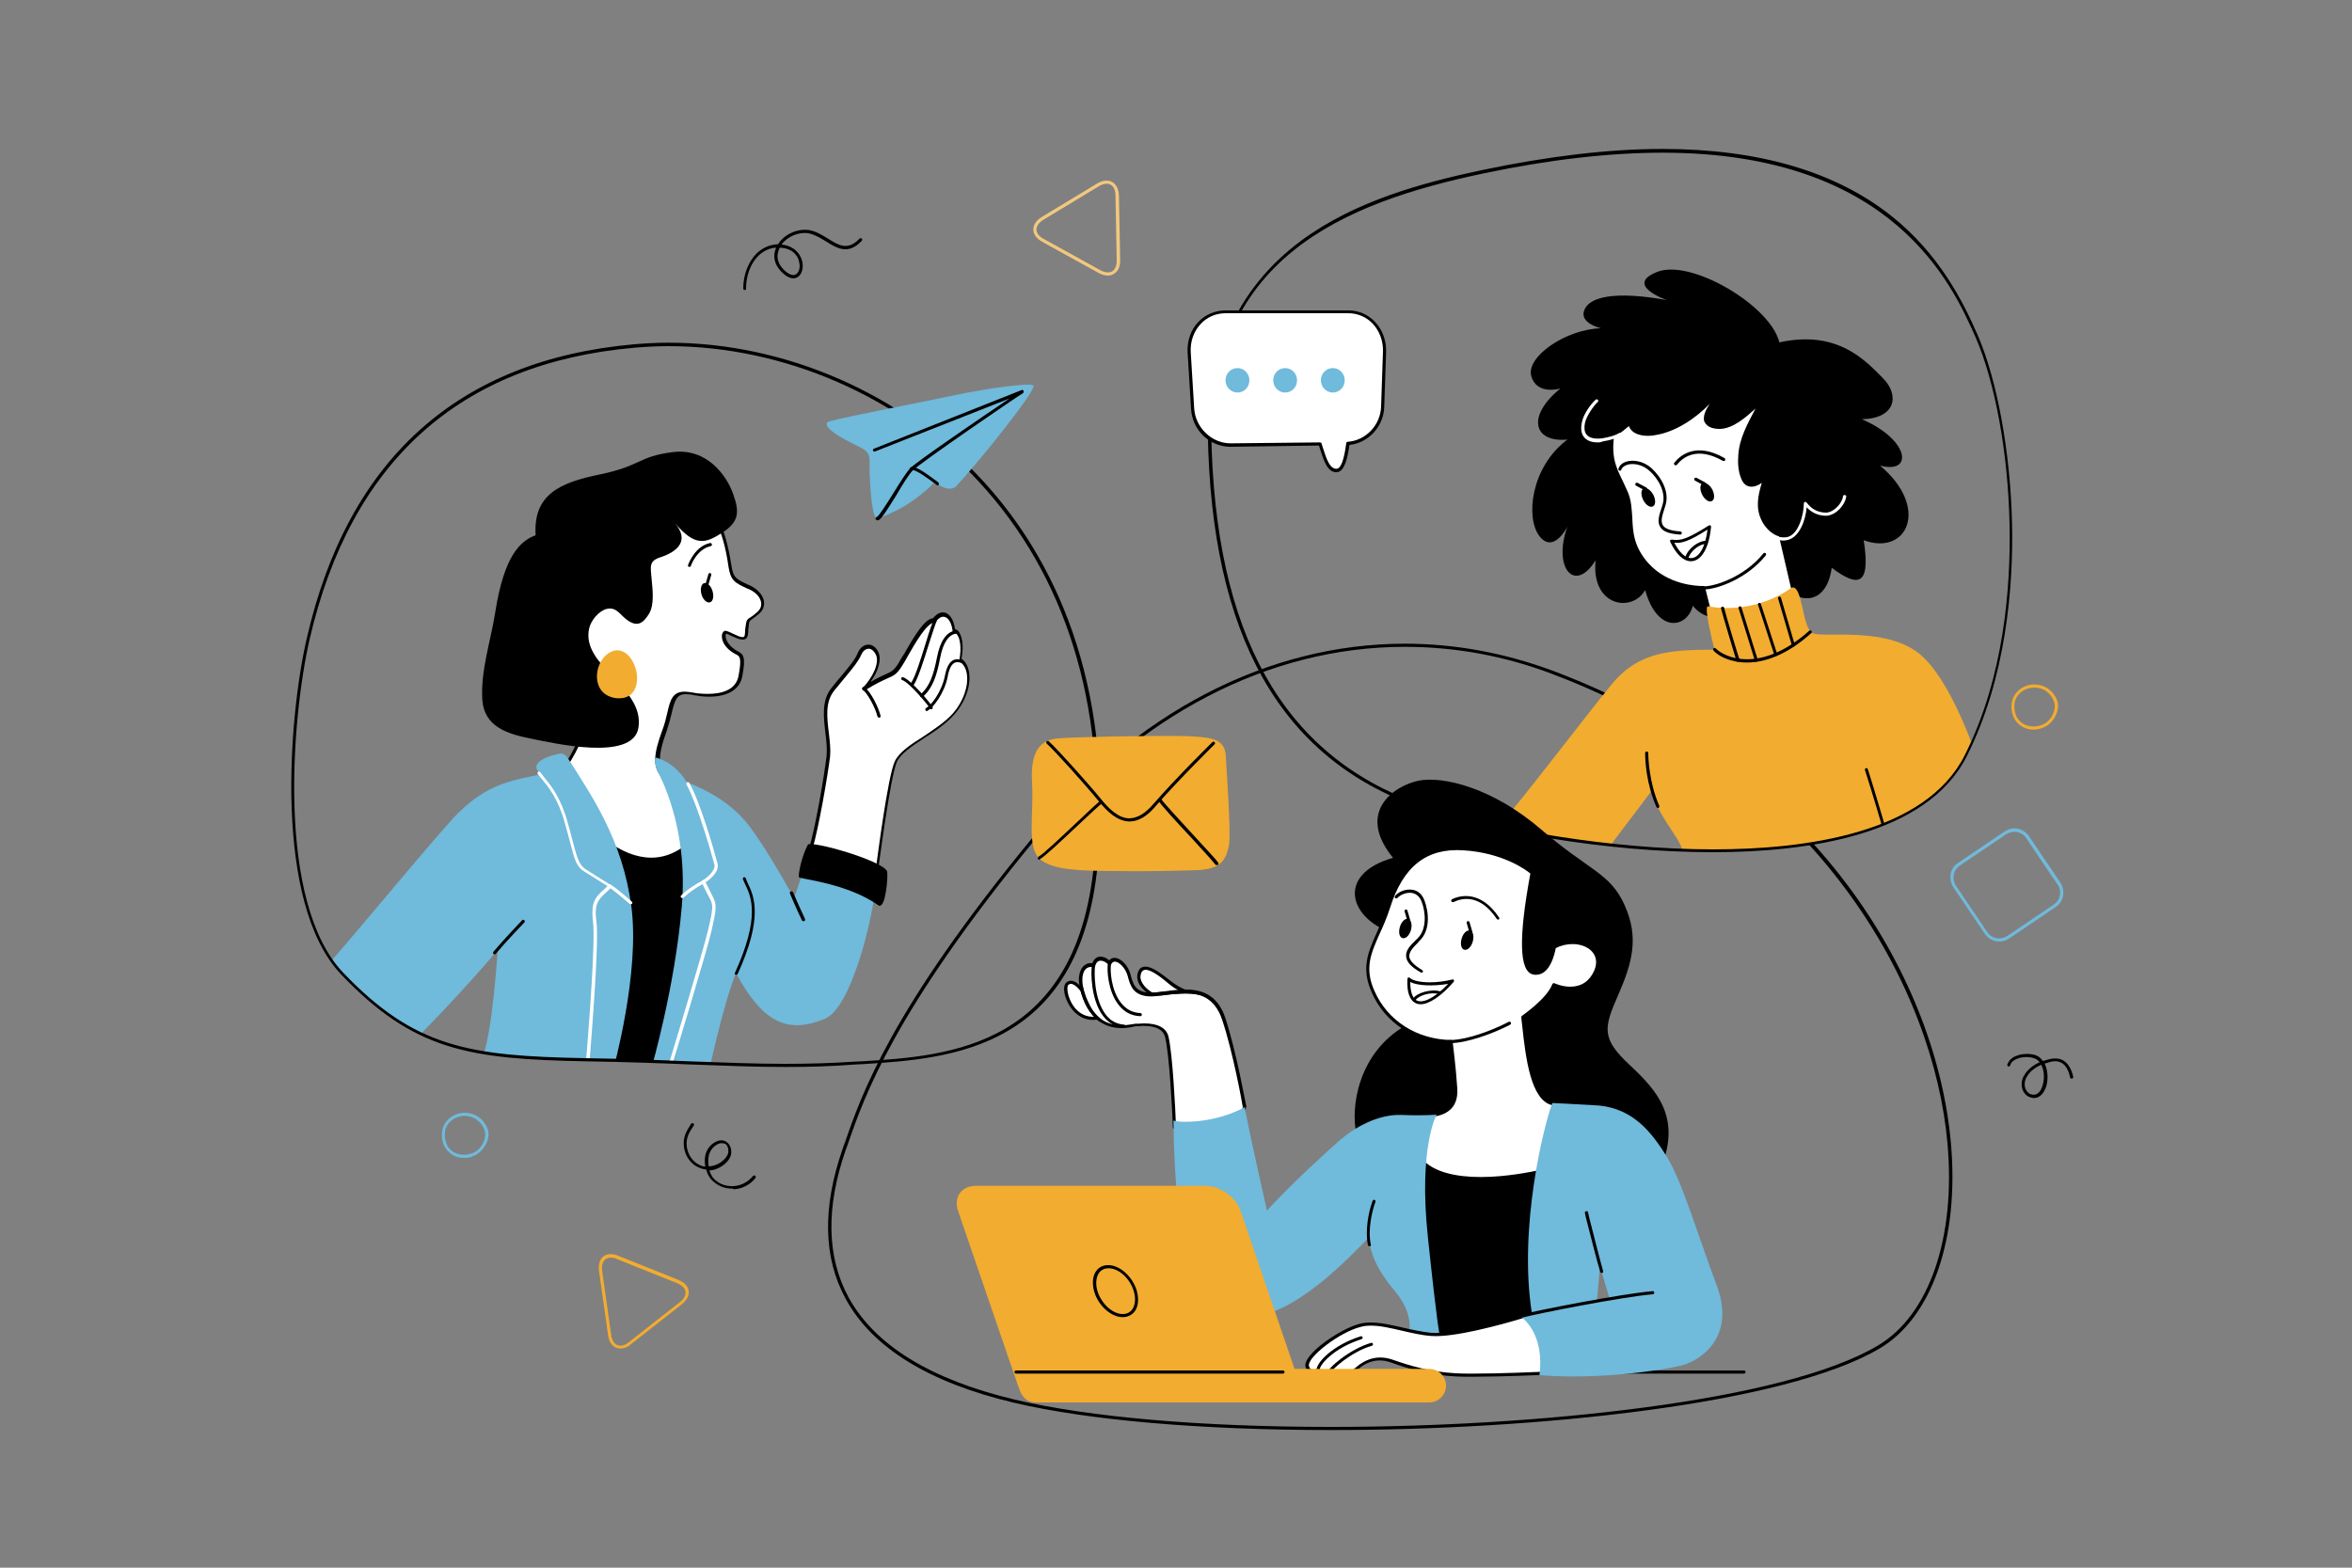 <?xml version="1.0" encoding="utf-8"?>
<!-- Generator: Adobe Illustrator 26.0.1, SVG Export Plug-In . SVG Version: 6.00 Build 0)  -->
<svg version="1.1" id="Layer_1" xmlns="http://www.w3.org/2000/svg" xmlns:xlink="http://www.w3.org/1999/xlink" x="0px" y="0px"
	 viewBox="0 0 750 500" style="enable-background:new 0 0 750 500;" xml:space="preserve">
<rect x="0" y="0" width="750" height="500" fill="#808080" stroke="none"/>
<style type="text/css">
	.st0{fill:#F2AC30;}
	.st1{fill:#70BADB;}
	.st2{fill:#F2C87E;}
	.st3{clip-path:url(#SVGID_00000067214939089701382920000008167981296820537746_);}
	.st4{fill:#FFFFFF;}
	.st5{clip-path:url(#SVGID_00000018211836607571394310000004578202838103891640_);}
</style>
<g id="objects">
	<g>
		<g>
			<path d="M648.6,350.2c-0.2,0-0.5,0-0.7-0.1c-1.3-0.2-2.3-1.1-2.9-2.4c-0.6-1.6-0.4-3.6,0.6-4.9c0.8-1.5,2.7-3.1,4.8-4
				c-0.4-0.5-0.9-1-1.6-1.2c-1.4-0.6-3.9-0.7-5.9,0.2c-1,0.5-1.7,1.1-1.9,2c-0.1,0.3-0.4,0.4-0.6,0.3c-0.3-0.1-0.4-0.4-0.3-0.6
				c0.4-1.1,1.2-2,2.5-2.6c1.9-0.9,4.8-1,6.7-0.3c0.9,0.4,1.6,1,2.1,1.8c0.4-0.1,0.7-0.2,1.1-0.3c2.1-0.7,4-0.7,5.4,0.1
				c1.5,0.9,2.6,2.6,3.2,5.2c0.1,0.3-0.1,0.5-0.4,0.6c-0.3,0.1-0.5-0.1-0.6-0.4c-0.5-2.3-1.4-3.9-2.7-4.6c-1.2-0.7-2.7-0.7-4.6,0
				c-0.3,0.1-0.5,0.1-0.8,0.2c1,2.1,1.2,5,0.5,7.3C651.7,348.9,650.3,350.2,648.6,350.2z M650.9,339.6c-1.9,0.8-3.8,2.3-4.5,3.7
				c-0.8,1.1-1,2.7-0.5,4c0.3,0.7,0.9,1.6,2.1,1.8c2.1,0.4,3-1.8,3.3-2.8C652,344.2,651.9,341.5,650.9,339.6z"/>
		</g>
		<g>
			<path d="M233.4,379.1c-2.5,0-4.7-1-6.5-2.8c-0.8-0.9-1.4-2-1.7-3.3c-1.3-0.1-2.5-0.6-3.6-1.3c-1.9-1.3-3.2-3.5-3.5-5.9
				c-0.4-3,0.7-4.9,2.3-7.4c0.2-0.2,0.5-0.3,0.7-0.1c0.2,0.2,0.3,0.5,0.1,0.7c-1.6,2.4-2.5,4-2.2,6.7c0.3,2.2,1.4,4.1,3.1,5.3
				c0.9,0.6,1.8,1,2.8,1.1c-0.2-1.2-0.2-2.5,0-3.6c0.5-2.1,1.8-3.7,3.7-4.5c1.2-0.5,2.4-0.4,3.3,0.4c1,0.8,1.5,2.3,1.2,3.9
				c-0.5,2.1-2.9,4.1-5.5,4.8c-0.5,0.1-0.9,0.2-1.4,0.2c0.3,1,0.8,1.9,1.4,2.6c1.6,1.7,3.8,2.5,6.2,2.4c2.5-0.1,4.7-1.3,6.3-3.2
				c0.2-0.2,0.5-0.3,0.7-0.1c0.2,0.2,0.3,0.5,0.1,0.7c-1.7,2.2-4.3,3.5-7,3.6C233.8,379.1,233.6,379.1,233.4,379.1z M230.1,364.6
				c-0.3,0-0.7,0.1-1,0.2c-2,0.9-2.8,2.6-3.1,3.8c-0.2,1.1-0.2,2.3,0,3.4c0.5,0,0.9-0.1,1.4-0.2c2.2-0.5,4.3-2.3,4.8-4
				c0.2-1.2-0.1-2.3-0.8-2.9C231,364.7,230.6,364.6,230.1,364.6z"/>
		</g>
		<g>
			<path d="M237.5,92.5c-0.3,0-0.5-0.2-0.5-0.5c0-4.3,1.6-8.5,4.3-11.2c1.9-1.8,4.2-2.8,6.8-2.9c2-3.2,6.2-5.1,10-4.5
				c2.2,0.4,4.1,1.6,5.9,2.7c3.4,2.1,6.3,4,10.1,0c0.2-0.2,0.5-0.2,0.7,0c0.2,0.2,0.2,0.5,0,0.7c-4.3,4.6-7.9,2.4-11.4,0.2
				c-1.8-1.1-3.6-2.2-5.6-2.6c-3.1-0.5-6.7,1-8.6,3.6c4,0.4,6,2.9,6.6,5.3c0.5,2.2-0.1,4.3-1.5,5.1c-0.8,0.5-2.6,0.9-5.1-1.7
				c-2.3-2.3-2.9-5.1-1.7-7.7c-2.1,0.1-4,1-5.6,2.5c-2.5,2.4-4,6.4-4,10.4C238,92.3,237.8,92.5,237.5,92.5
				C237.5,92.5,237.5,92.5,237.5,92.5z M248.7,79c0,0,0,0.1-0.1,0.1c-1.2,2.4-0.8,4.8,1.3,6.9c1.5,1.5,3,2.1,3.9,1.5
				c1-0.6,1.5-2.3,1-4C254.7,82.5,253.5,79.2,248.7,79z"/>
		</g>
		<g>
			<path class="st0" d="M648.5,232.7c-3.5,0-6.2-2.2-6.9-5.5c-0.6-3,0.3-5,1.3-6.2c1.4-1.7,3.5-2.7,5.8-2.7c3.2,0,5.9,1.8,7.2,4.9
				c0.6,1.4,0.5,3.1-0.3,4.8c-0.8,1.9-2.4,3.5-4.2,4.1C650.5,232.5,649.5,232.7,648.5,232.7z M648.7,219.3c-2,0-3.9,0.9-5.1,2.3
				c-1.2,1.4-1.5,3.3-1.1,5.4c0.6,2.9,2.9,4.7,6,4.7c0.9,0,1.8-0.2,2.6-0.5c1.5-0.5,2.9-1.9,3.6-3.6c0.6-1.4,0.7-2.9,0.2-4
				C653.9,220.9,651.5,219.3,648.7,219.3z"/>
		</g>
		<g>
			<path class="st1" d="M148,369.3c-3.5,0-6.2-2.2-6.9-5.5c-0.6-3,0.3-5,1.3-6.2c1.4-1.7,3.5-2.7,5.8-2.7c3.2,0,5.9,1.8,7.2,4.9
				c0.6,1.4,0.5,3.1-0.3,4.8c-0.9,1.9-2.4,3.5-4.2,4.1C150,369.2,149,369.3,148,369.3z M148.2,355.9c-2,0-3.9,0.9-5.1,2.3
				c-1.2,1.4-1.5,3.3-1.1,5.4c0.6,2.9,2.9,4.7,6,4.7c0.9,0,1.8-0.2,2.6-0.5c1.5-0.5,2.9-1.9,3.6-3.6c0.6-1.4,0.7-2.9,0.2-4
				C153.4,357.6,151,355.9,148.2,355.9z"/>
		</g>
		<g>
			<path class="st1" d="M637.6,300.3c-1.9,0-3.6-0.9-4.7-2.5l-10-14.8c-0.8-1.2-1.1-2.7-0.9-4.2c0.3-1.5,1.1-2.8,2.4-3.6l14.8-10
				c0.9-0.6,2-1,3.1-1c1.9,0,3.6,0.9,4.7,2.5l10,14.8c1.7,2.6,1.1,6.1-1.5,7.8l-14.8,10C639.8,299.9,638.7,300.3,637.6,300.3z
				 M642.3,265.3c-0.9,0-1.8,0.3-2.6,0.8l-14.8,10c-1,0.7-1.7,1.7-1.9,2.9c-0.2,1.2,0,2.4,0.7,3.5l10,14.8c0.9,1.3,2.3,2,3.8,2
				c0.9,0,1.8-0.3,2.6-0.8l14.8-10c2.1-1.4,2.7-4.3,1.2-6.4l-10-14.8C645.3,266,643.8,265.3,642.3,265.3z"/>
		</g>
		<g>
			<path class="st0" d="M197.8,430.1c-2,0-3.6-1.6-3.9-4.3l-2.9-20.5c-0.2-1.7,0.1-3.1,0.9-4.1c1.1-1.3,3.1-1.6,5.2-0.7l19.2,7.7
				c1.9,0.8,3.1,2,3.3,3.5c0.2,1.5-0.6,3-2.2,4.3l-16.3,12.8C200.1,429.7,198.9,430.1,197.8,430.1z M194.8,401.1
				c-0.9,0-1.6,0.3-2.1,0.9c-0.6,0.7-0.9,1.9-0.7,3.3l2.9,20.5c0.3,2.1,1.4,3.4,2.9,3.4c0.9,0,1.8-0.4,2.7-1.1l16.3-12.8
				c1.3-1,1.9-2.2,1.8-3.3c-0.2-1.1-1.1-2.1-2.6-2.7l-19.2-7.7C196.1,401.2,195.4,401.1,194.8,401.1z"/>
		</g>
		<g>
			<path class="st2" d="M353.3,87.9c-0.9,0-1.9-0.3-2.9-0.8l-18.1-10c-1.8-1-2.8-2.4-2.8-3.9c0-1.5,0.9-2.9,2.7-4l17.7-10.7
				c1-0.6,2-0.9,3-0.9c2.3,0,3.8,1.9,3.9,4.7l0.4,20.7c0,1.6-0.4,3-1.3,3.8C355.2,87.5,354.3,87.9,353.3,87.9z M352.9,58.6
				c-0.8,0-1.6,0.3-2.5,0.8l-17.7,10.7c-1.4,0.9-2.2,2-2.2,3.1s0.8,2.2,2.3,3l18.1,10c1.7,0.9,3.3,0.9,4.2,0c0.7-0.7,1-1.8,1-3.1
				l-0.4-20.7C355.7,60,354.6,58.6,352.9,58.6z"/>
		</g>
	</g>
	<g>
		<g>
			<path d="M424.5,456.1C424.5,456.1,424.5,456.1,424.5,456.1c-41.4,0-77.3-3.1-101.1-8.7c-27.1-6.4-45.2-17.5-53.7-33.1
				c-7.2-13.1-7.5-29.2-1-47.9c0.2-0.7,0.5-1.4,0.8-2.2c5.1-14.8,14.6-42.3,59.8-97.1c32.8-39.9,75-61.8,118.7-61.8
				c16.1,0,32.1,3,47.6,8.8c38.6,14.6,70.9,38.1,93.3,67.9c18.9,25.1,30.7,54.4,33.2,82.6c2.7,30.4-6,55.5-22.6,65.4
				C569.2,448,489.8,456.1,424.5,456.1z M448,206.3c-43.4,0-85.3,21.8-117.9,61.4c-45,54.7-54.5,82.1-59.6,96.8
				c-0.3,0.8-0.5,1.5-0.8,2.2c-6.4,18.4-6.1,34.2,0.9,47.1c8.4,15.3,26.2,26.2,53,32.6c23.7,5.6,59.6,8.7,100.8,8.7c0,0,0,0,0,0
				c65.1,0,144.4-8,174.5-26c16.3-9.7,24.8-34.4,22.1-64.5c-4.3-48.7-39.9-117-125.9-149.6C479.9,209.2,464,206.3,448,206.3z"/>
		</g>
		<g>
			<g>
				<g>
					<defs>
						<path id="SVGID_1_" d="M98.3,203.9c-5,22-11.6,83.2,10.9,106.7s39.4,26.8,77.8,27.5s57.5,2.9,85.8,1.1
							c28.2-1.8,72.4-2.8,77.1-66.6c8.5-115.2-78-168.3-147.5-162.2C132.8,116.5,107.8,162.4,98.3,203.9z"/>
					</defs>
					<clipPath id="SVGID_00000027572868109232840910000017387315707143810703_">
						<use xlink:href="#SVGID_1_"  style="overflow:visible;"/>
					</clipPath>
					<g style="clip-path:url(#SVGID_00000027572868109232840910000017387315707143810703_);">
						<g>
							<path class="st4" d="M228.1,165.1c2,3.3,3.6,9,4.5,15.4c0.6,4.4,1.8,4.9,6.2,6.9c4.3,2,5.3,5.8,3,8c-3.4,3.1-3.3,1.4-3.8,4.9
								c-0.3,2.3,0.3,4.2-2.8,3.2c-1.2-0.4-3.8-1.9-4.1-1.6c-1.1,0.8-0.8,4,3.4,6.4c1.5,0.9,2.8,0.8,1.4,7.6
								c-1.2,6-8.4,6.9-15.6,5.6c-7.2-1.4-5.7,4.1-8.5,11.8c-2.9,7.7-3.3,12.1,0.7,15.3c3.9,3.3,7.1,18.9,6.6,22.7
								c-0.4,3.8-14,11.7-25.5-1.1c-6.2-8.7-13.3-25.4-13.3-25.4s7.3-10.2,7.2-20.1c-0.1-9.9-4.3-47.2,9.4-57.8
								C210.4,156.2,226.7,162.5,228.1,165.1z"/>
							<path d="M207.6,277.5c-3.7,0-9.2-1.2-14.5-7.2c-6.2-8.7-13.3-25.3-13.4-25.5c-0.1-0.2,0-0.3,0.1-0.5
								c0.1-0.1,7.2-10.2,7.1-19.8c0-1.4-0.1-3.3-0.2-5.6c-0.7-14.1-2.2-43.4,9.8-52.7c6.5-5,13.2-6,17.7-6c7.3,0,13.4,2.7,14.4,4.5
								c1.9,3.2,3.6,8.9,4.6,15.5c0.6,4.1,1.5,4.5,5.6,6.4l0.3,0.1c2.5,1.2,4.1,3,4.5,5c0.2,1.4-0.2,2.8-1.3,3.8
								c-1.2,1.1-2,1.6-2.5,2c-0.9,0.6-0.9,0.6-1.1,2.6c-0.1,0.4-0.1,0.8-0.1,1.2c-0.1,1.6-0.2,3.4-3.3,2.4
								c-0.5-0.2-1.2-0.5-1.9-0.8c-0.6-0.3-1.5-0.7-1.8-0.8c-0.2,0.2-0.3,0.6-0.2,1c0.1,1.2,1.1,3,3.6,4.5c0.1,0.1,0.3,0.1,0.4,0.2
								c1.6,0.9,2.5,1.6,1.3,7.9c-0.8,4.2-4.6,6.5-10.6,6.5c-1.7,0-3.6-0.2-5.5-0.6c-0.7-0.1-1.3-0.2-1.9-0.2c-2.9,0-3.5,1.8-4.5,6
								c-0.4,1.7-0.9,3.6-1.6,5.7c-3,8.2-2.9,11.9,0.5,14.8c4.1,3.4,7.3,19.1,6.8,23.1C219.2,273.7,214.1,277.5,207.6,277.5z
								 M180.7,244.7c0.9,2.1,7.4,17.1,13.1,25c5.1,5.6,10.3,6.8,13.8,6.8c6,0,10.7-3.5,10.9-5.5c0.4-3.7-2.8-19.1-6.5-22.2
								c-4.3-3.6-3.6-8.3-0.8-15.9c0.8-2.1,1.2-3.9,1.6-5.6c0.9-3.9,1.6-6.7,5.5-6.7c0.6,0,1.3,0.1,2.1,0.2c1.9,0.4,3.7,0.5,5.4,0.5
								c3.9,0,8.8-1,9.7-5.7c1.1-5.9,0.4-6.3-0.8-6.9c-0.1-0.1-0.3-0.1-0.4-0.2c-2.5-1.4-4-3.4-4.1-5.3c-0.1-0.8,0.2-1.6,0.7-1.9
								c0.4-0.3,1.2,0,2.8,0.8c0.7,0.3,1.3,0.6,1.8,0.8c0.5,0.2,0.9,0.3,1.3,0.3c0.6,0,0.7-0.2,0.8-1.7c0-0.4,0-0.8,0.1-1.3
								c0.3-2.3,0.4-2.6,1.6-3.3c0.5-0.3,1.2-0.8,2.4-1.9c0.8-0.8,1.2-1.8,1-2.9c-0.3-1.7-1.7-3.2-3.9-4.2l-0.3-0.1
								c-4.1-1.9-5.5-2.5-6.2-7.1c-0.9-6.6-2.6-12.1-4.5-15.2c-0.6-1.2-6-4-13.5-4c-4.4,0-10.9,1-17.1,5.8
								c-11.6,9-10.1,37.9-9.4,51.8c0.1,2.3,0.2,4.2,0.2,5.6C188,233.8,181.8,243.1,180.7,244.7z"/>
						</g>
						<path d="M187,338.1c2.5,1.1,26.4,2.4,26.4,2.4s10.5-33.5,6.2-71.8c-8.7,7.6-18.5,5.8-28.2-2.2
							C197.5,285.2,194.6,324,187,338.1z"/>
						<path d="M223.7,189.6c0.5,1.7,1.7,2.8,2.7,2.5c1-0.3,1.3-1.9,0.8-3.6c-0.5-1.7-1.7-2.8-2.7-2.5
							C223.6,186.3,223.2,187.9,223.7,189.6z"/>
						<g>
							<path d="M225.4,186.8c0,0-0.1,0-0.1,0c-0.3-0.1-0.4-0.4-0.3-0.6l0.9-3.1c0.1-0.3,0.4-0.4,0.6-0.3c0.3,0.1,0.4,0.4,0.3,0.6
								l-0.9,3.1C225.8,186.6,225.6,186.8,225.4,186.8z"/>
						</g>
						<path class="st1" d="M201.3,288.9c-2.8-20.6-12-34.2-20.1-46.9c-1.2-1.9-2.4-1.7-2.9-1.6c-3.9,0.8-8.2,2.6-7.1,5
							c0.2,0.5,0.6,1,1.1,1.6c-1.7,0.3-3.7,0.8-6.1,1.3c-9,2-14.6,5.6-20.3,11.2c-5.6,5.6-34.3,40.4-42.2,49.2
							C114,329,132,332,132,332s16.5-16.6,26.8-29.2c-0.4,2.5-1.6,26.1-5.2,35.3c6.4,3.7,24.2,3.5,34,3.1c1.6,1.5,7.9,0.1,7.9,0.1
							S204.2,310.2,201.3,288.9z"/>
						<path d="M170.8,170.7c-4.7,1.8-10,6.1-12.9,24.7c-1.4,9-4.7,18.6-4.1,27.8c0.6,8.6,8,10.9,15.6,12.4
							c6.7,1.3,32.6,7.5,34.2-3.6c1.9-13-18.6-19.6-15.7-31.7c0.6-2.5,3.1-5.5,5.6-6.1c3.2-0.7,4.2,2,6.7,3.7
							c3.1,2.1,4.9,0.9,6.8-2.2c1.7-2.9,1.1-7.6,0.8-10.9c-0.4-4.3-0.9-5.9,2.9-7.1c5.1-1.7,9.4-5.1,4.5-10.9
							c6.5,7.7,9.8,6.5,15.1,3.1c5.3-3.4,5.6-6.5,3.5-12.3c-2-5.8-8.3-14.8-19.3-13.4c-11,1.4-9.9,4.3-23.1,7.1
							C178.4,153.9,170,157.8,170.8,170.7z"/>
						<g>
							<path d="M219.9,180.8c-0.1,0-0.1,0-0.2,0c-0.3-0.1-0.4-0.4-0.3-0.6c0.4-1,2.4-6,7-7c0.3-0.1,0.5,0.1,0.6,0.4
								c0.1,0.3-0.1,0.5-0.4,0.6c-4.1,0.9-6,5.4-6.3,6.3C220.3,180.7,220.1,180.8,219.9,180.8z"/>
						</g>
						<g>
							<path class="st4" d="M187.2,340.7C187.2,340.7,187.2,340.7,187.2,340.7c-0.3,0-0.5-0.3-0.5-0.5c0-0.4,0.1-1.6,0.3-3.3
								c0.8-10.1,2.9-36.8,2.1-42.9c-0.8-6.4,0.9-8,3.6-10.4c0.3-0.3,0.7-0.6,1-1c-1.3-0.8-4.7-3-7.2-4.5c-2.7-1.6-3.3-3.9-4.8-9.8
								c-0.5-1.8-1-3.8-1.7-6.2c-2.1-7.5-5.2-11.2-7.2-13.6c-0.5-0.6-0.9-1.1-1.3-1.6c-0.2-0.2-0.1-0.5,0.1-0.7
								c0.2-0.2,0.5-0.1,0.7,0.1c0.3,0.5,0.8,1,1.2,1.6c2.1,2.5,5.2,6.3,7.4,14c0.7,2.5,1.3,4.6,1.7,6.3c1.5,5.7,2.1,7.8,4.4,9.2
								c3.2,2,7.7,4.9,7.8,4.9c0.1,0.1,0.2,0.2,0.2,0.4c0,0.1,0,0.3-0.1,0.4c-0.5,0.5-1,1-1.5,1.4c-2.6,2.4-4,3.7-3.2,9.6
								c0.8,6.2-1.3,33-2.1,43.1c-0.1,1.7-0.2,2.9-0.3,3.3C187.7,340.5,187.4,340.7,187.2,340.7z"/>
						</g>
						<path class="st1" d="M257,275.3l-3.8,11.2c0,0-9-16.5-14.8-23.7c-5.4-6.8-13.2-11-19.4-13.3c-4.2-6.9-10-7.9-10-7.9
							s-0.5,1.6,0.4,3.7c0.9,2.1,10.2,18.2,8,43.9c-2.2,25.7-9.6,51.2-9.6,51.2h5.6c0,0,0-0.1,0.1-0.4c4.2,0.5,12.8,1.4,13.1-0.5
							c0.4-2.5,5.2-22.8,8.1-29.1c8.7,16.1,16.7,19.4,28.4,14.5c8.3-3.5,15.2-31.5,16.1-42.5C279.4,282.2,257,275.3,257,275.3z"/>
						<g>
							<path class="st4" d="M213.4,340.9c0,0-0.1,0-0.1,0c-0.3-0.1-0.4-0.4-0.3-0.6c0.1-0.4,11.2-36.8,12.8-43.7
								c1.7-7.2,1.6-8,0.5-10.1c-1.4-2.6-2.5-5-2.5-5c-0.1-0.2,0-0.5,0.2-0.6c1.2-0.8,4.3-3.2,3.8-5.2c-1.2-4.5-5.6-19.5-8.8-25.3
								l-0.1-0.2c-0.1-0.2-0.1-0.5,0.2-0.7c0.2-0.1,0.5-0.1,0.7,0.2l0.1,0.2c3.3,5.8,7.7,20.9,8.9,25.5c0.7,2.7-2.6,5.2-3.8,6
								c0.4,0.8,1.3,2.6,2.3,4.6c1.3,2.5,1.2,3.7-0.4,10.8c-1.6,7-12.7,43.4-12.9,43.8C213.8,340.8,213.6,340.9,213.4,340.9z"/>
						</g>
						<g>
							<path d="M234.8,310.9c-0.1,0-0.1,0-0.2,0c-0.3-0.1-0.4-0.4-0.2-0.7c8.1-17.8,5.1-24.2,3.3-28c-0.3-0.7-0.6-1.2-0.8-1.8
								c-0.1-0.3,0.1-0.5,0.3-0.6c0.3-0.1,0.5,0.1,0.6,0.3c0.2,0.5,0.4,1.1,0.7,1.7c1.9,4,5,10.7-3.3,28.9
								C235.1,310.8,234.9,310.9,234.8,310.9z"/>
						</g>
						<g>
							<path d="M256.2,293.8c-0.2,0-0.4-0.1-0.5-0.3c0,0-2-4.2-3.8-8.5c-0.1-0.3,0-0.5,0.3-0.7c0.3-0.1,0.5,0,0.7,0.3
								c1.8,4.3,3.8,8.4,3.8,8.5c0.1,0.2,0,0.5-0.2,0.7C256.3,293.8,256.2,293.8,256.2,293.8z"/>
						</g>
						<g>
							<path class="st4" d="M258.5,271c2-6.4,5-23.6,5.7-30c0.7-6.4-3.1-15.3,1.4-21c4.5-5.7,7.3-8.5,8.5-11.4
								c1.2-2.9,4.1-3.3,5.6-0.4c1.5,2.9-0.8,7.9-4.2,11.4c8.3-5.3,9-3.4,11.5-7.5c2.6-4.1,7.6-14.5,10.9-14.2
								c2.7-3.7,5.8-1.6,6.4,3.4c1.6-0.1,3.1,3.7,2,9.4c3.9,2.3,3.5,10.7-2,17.1c-5.6,6.4-16.1,10.2-18.5,15.3
								c-2.3,5.2-6.1,35.4-6.1,35.4L258.5,271z"/>
							<path d="M279.6,278.9c-0.1,0-0.1,0-0.2,0l-21.2-7.5c-0.3-0.1-0.4-0.4-0.3-0.6c2.1-6.4,5-23.8,5.7-29.9
								c0.2-2.1-0.1-4.6-0.4-7.2c-0.6-5-1.2-10.2,1.8-14.1c1.4-1.8,2.6-3.2,3.7-4.5c2.4-2.9,4-4.8,4.8-6.8c0.7-1.7,2-2.7,3.4-2.7
								c1.2,0,2.4,0.8,3.1,2.2c1.3,2.5,0,6.4-2.4,9.7c2.1-1.2,3.6-1.9,4.7-2.4c2-0.9,2.7-1.2,4.1-3.4c0.5-0.9,1.2-2.1,2-3.3
								c3.4-6,6.5-11,9.1-11.2c1.2-1.5,2.4-1.9,3.1-1.9c2,0,3.5,2.1,3.9,5.3c0.3,0.1,0.7,0.3,1.1,0.7c1,1.2,1.9,4.2,1,8.8
								c1.3,0.9,2.1,2.4,2.4,4.3c0.7,4.1-1.1,9.4-4.6,13.4c-2.6,3-6.2,5.4-9.8,7.7c-3.8,2.5-7.4,4.9-8.6,7.5c-2.2,5-6,35-6.1,35.3
								c0,0.1-0.1,0.3-0.2,0.4C279.8,278.9,279.7,278.9,279.6,278.9z M259.1,270.7l20.1,7.1c0.6-4.4,3.9-30.1,6.1-34.9
								c1.3-2.9,5-5.4,9-7.9c3.4-2.3,7-4.6,9.6-7.5c3.3-3.8,5-8.7,4.4-12.6c-0.3-1.8-1.1-3.1-2.2-3.8c-0.2-0.1-0.3-0.3-0.2-0.5
								c0.8-4.2,0.2-7.2-0.8-8.3c-0.2-0.2-0.4-0.4-0.7-0.4c-0.3,0-0.6-0.2-0.6-0.4c-0.3-2.9-1.5-4.8-3-4.8c-0.8,0-1.7,0.6-2.5,1.7
								c-0.1,0.1-0.3,0.2-0.4,0.2c0,0,0,0,0,0c-2.3,0-6,6.4-8.4,10.6c-0.7,1.3-1.4,2.5-2,3.4c-1.6,2.5-2.5,2.9-4.6,3.8
								c-1.5,0.7-3.6,1.6-7.1,3.8c-0.2,0.1-0.5,0.1-0.7-0.1c-0.2-0.2-0.1-0.5,0-0.7c3.1-3.2,5.6-8.1,4.1-10.8
								c-0.6-1.1-1.4-1.7-2.2-1.7c-1,0-1.9,0.8-2.4,2c-0.9,2-2.5,4-5,7c-1.1,1.3-2.3,2.8-3.7,4.5c-2.8,3.6-2.2,8.5-1.6,13.4
								c0.3,2.6,0.6,5.1,0.4,7.4C264,247.1,261.1,263.9,259.1,270.7z"/>
						</g>
						<g>
							<path d="M280.3,228.9c-0.2,0-0.4-0.2-0.5-0.4c-0.7-2.9-3.3-7.6-4.7-8.5c-0.2-0.2-0.3-0.5-0.1-0.7c0.2-0.2,0.5-0.3,0.7-0.1
								c1.8,1.2,4.4,6.2,5.1,9.1c0.1,0.3-0.1,0.5-0.4,0.6C280.4,228.9,280.3,228.9,280.3,228.9z"/>
						</g>
						<g>
							<path d="M296.9,226.2c-0.2,0-0.4-0.1-0.4-0.3c-0.5-1-6.5-8.2-8.8-9c-0.3-0.1-0.4-0.4-0.3-0.6c0.1-0.3,0.4-0.4,0.6-0.3
								c2.6,0.9,8.8,8.4,9.4,9.5c0.1,0.2,0,0.5-0.2,0.7C297,226.1,296.9,226.2,296.9,226.2z"/>
						</g>
						<g>
							<path d="M295.6,226.8c-0.2,0-0.4-0.1-0.5-0.3c-0.1-0.3,0-0.5,0.2-0.7c1.6-0.7,5-5.2,6-10.2c0.5-2.6,1.3-4.2,2.4-4.9
								c1.1-0.7,2.3-0.4,3.1-0.2c0.3,0.1,0.4,0.4,0.3,0.6c-0.1,0.3-0.4,0.4-0.6,0.3c-1-0.3-1.7-0.3-2.3,0.1c-0.9,0.6-1.6,2-2,4.3
								c-1,5.2-4.6,10-6.5,10.9C295.8,226.8,295.7,226.8,295.6,226.8z"/>
						</g>
						<g>
							<path d="M293.9,222.4c-0.1,0-0.3-0.1-0.4-0.2c-0.2-0.2-0.2-0.5,0-0.7c3-2.6,4.2-6.3,5.3-11.9c1-5.2,3-8,5.8-8.5
								c0.3-0.1,0.5,0.1,0.6,0.4s-0.1,0.5-0.4,0.6c-2.4,0.4-4.1,3-5,7.7c-1.1,5.8-2.4,9.7-5.6,12.5
								C294.1,222.3,294,222.4,293.9,222.4z"/>
						</g>
						<g>
							<path d="M290.8,218.8c-0.1,0-0.2,0-0.3-0.1c-0.2-0.2-0.3-0.5-0.1-0.7c1.5-2.1,3.3-8.1,4.8-12.9c1.1-3.6,2.1-6.7,2.8-8
								c0.1-0.2,0.4-0.3,0.7-0.2c0.2,0.1,0.3,0.4,0.2,0.7c-0.6,1.2-1.6,4.4-2.7,7.8c-1.6,5.1-3.4,10.9-4.9,13.2
								C291.1,218.8,290.9,218.8,290.8,218.8z"/>
						</g>
						<g>
							<path d="M157.7,304.4c-0.1,0-0.2,0-0.3-0.1c-0.2-0.2-0.2-0.5-0.1-0.7c3-3.6,9.2-10.1,9.2-10.1c0.2-0.2,0.5-0.2,0.7,0
								c0.2,0.2,0.2,0.5,0,0.7c-0.1,0.1-6.2,6.5-9.2,10.1C158,304.3,157.8,304.4,157.7,304.4z"/>
						</g>
						<path d="M257.6,269.4c-2,3.8-3.2,9.8-2.8,10.4s15.2,1.8,25.4,9c2.3,1.1,3-9.6,2.7-10.8C281.9,274.6,258.8,268,257.6,269.4z"/>
						<g>
							<path class="st4" d="M201.1,288.4c-0.1,0-0.2,0-0.3-0.1c0,0-4.6-4-6.7-5.4c-0.2-0.2-0.3-0.5-0.1-0.7s0.5-0.3,0.7-0.1
								c2.2,1.4,6.6,5.3,6.8,5.5c0.2,0.2,0.2,0.5,0,0.7C201.4,288.4,201.2,288.4,201.1,288.4z"/>
						</g>
						<g>
							<path class="st4" d="M217.6,286.4c-0.1,0-0.3,0-0.4-0.1c-0.2-0.2-0.2-0.5,0-0.7c1.9-1.9,4.4-3.4,6-4.3c0.4-0.2,0.7-0.4,1-0.6
								c0.2-0.1,0.5-0.1,0.7,0.1s0.1,0.5-0.1,0.7c-0.3,0.2-0.6,0.4-1,0.6c-1.6,0.9-4,2.4-5.8,4.2
								C217.8,286.4,217.7,286.4,217.6,286.4z"/>
						</g>
						<path class="st0" d="M203.1,215.3c-0.5-4.9-4.4-10-9-7c-4,2.6-5.2,9.5-1.6,12.7c1.6,1.4,4.1,2,6.2,1.6
							C202.2,222,203.4,218.7,203.1,215.3z"/>
					</g>
				</g>
			</g>
			<g>
				<path d="M250.5,340.3C250.5,340.3,250.5,340.3,250.5,340.3c-9.8,0-19.3-0.4-30.4-0.8c-9.5-0.4-20.3-0.8-33.1-1
					c-37.5-0.7-55-3.4-78.2-27.7c-21.6-22.7-16.8-82-11-107.1c13.1-57.3,48.3-88.9,104.4-93.9c3.6-0.3,7.3-0.5,11-0.5
					c37.2,0,74.5,16.3,99.8,43.6c19.5,21,41.7,58.7,37.3,119.6c-4.6,62.5-47.1,65.1-75.2,66.9l-2.3,0.1
					C265.3,340.1,258.2,340.3,250.5,340.3z M213.2,110.4c-3.6,0-7.3,0.2-10.9,0.5c-55.7,4.9-90.5,36.3-103.6,93.1
					c-5.7,25-10.6,83.8,10.7,106.2c22.9,24,40.3,26.6,77.4,27.3c12.8,0.2,23.6,0.6,33.1,1c11.1,0.4,20.6,0.8,30.3,0.8c0,0,0,0,0,0
					c7.7,0,14.8-0.2,22.3-0.7l2.3-0.1c27.8-1.7,69.8-4.3,74.3-66c3.5-47.9-9.3-89-37-118.9C287.2,126.6,250.1,110.4,213.2,110.4z"/>
			</g>
		</g>
		<g>
			<path class="st1" d="M264.4,134.4c6.8-1.8,28.4-5.9,39.8-8.3c11.3-2.4,23.7-4,25.3-3.2c1.6,0.7-16.4,23.4-24.8,32.4
				c-2.8,1.9-6.6-1.6-6.6-1.6c-8,8.3-16.9,11.3-18.4,11.6c-1.5,0.3-2.2-8.8-2.4-14.3c-0.1-5.5,0.8-6.5-3.7-8.7
				C259.6,135.6,264.4,134.4,264.4,134.4z"/>
			<g>
				<path d="M279.7,165.9c-0.2,0-0.4-0.1-0.5-0.4c-0.1-0.3,0.1-0.5,0.4-0.6c0.7-0.3,3.4-4.6,5.4-7.8c2.1-3.4,4.1-6.6,5.3-7.8
					c2.2-2.2,22.8-16.3,31.6-22.2L279,144c-0.3,0.1-0.5,0-0.6-0.3c-0.1-0.3,0-0.5,0.3-0.6l47.1-18.7c0.2-0.1,0.5,0,0.6,0.3
					c0.1,0.2,0,0.5-0.2,0.7c-1.5,0.8-32.9,22.3-35.2,24.7c-1.1,1.1-3.2,4.4-5.1,7.7c-3.4,5.5-5,8-6,8.2
					C279.8,165.9,279.7,165.9,279.7,165.9z"/>
			</g>
			<g>
				<path d="M299,154.8c-0.1,0-0.2,0-0.3-0.1l-0.2-0.2c-3-2.2-6.8-5-7.7-4.5c-0.2,0.1-0.5,0-0.7-0.2c-0.1-0.2,0-0.5,0.2-0.7
					c1.4-0.7,4.1,1.2,8.7,4.6l0.2,0.2c0.2,0.2,0.3,0.5,0.1,0.7C299.3,154.8,299.1,154.8,299,154.8z"/>
			</g>
		</g>
		<g>
			<path class="st0" d="M337.4,235.5c-5.7,0.5-8.9,4-8.3,14.1c0.6,10-1.7,20.4,2.3,24.2c4,3.9,14,3.9,23.2,4
				c9.3,0.2,21.3-0.1,24.8-0.2c8.4-0.1,11.3-1.6,12.5-8.1c0.7-3.9-0.9-25.6-1-27.9c-0.1-5.7-3.8-6.4-11.9-6.8
				C371.3,234.5,342.7,235,337.4,235.5z"/>
			<g>
				<path d="M360.2,262c0,0-0.1,0-0.1,0c-4-0.1-7.2-3.4-9.6-6.3c-4.4-5.4-14.3-16.4-16.7-18.5c-0.2-0.2-0.2-0.5-0.1-0.7
					c0.2-0.2,0.5-0.2,0.7-0.1c2.4,2.1,12.4,13.2,16.8,18.6c2.2,2.7,5.3,5.9,8.8,6c2.6,0,5.2-1.5,7.9-4.7
					c7.5-8.6,18.6-19.5,18.7-19.6c0.2-0.2,0.5-0.2,0.7,0c0.2,0.2,0.2,0.5,0,0.7c-0.1,0.1-11.2,11-18.7,19.6
					C365.9,260.3,363,262,360.2,262z"/>
			</g>
			<g>
				<path d="M331.4,274.2c-0.2,0-0.4-0.1-0.4-0.3c-0.1-0.2,0-0.5,0.2-0.7c1.3-0.6,7.9-6.9,12.8-11.5c4-3.8,6.3-5.9,6.8-6.3
					c0.2-0.1,0.5-0.1,0.7,0.2c0.1,0.2,0.1,0.5-0.2,0.7c-0.5,0.3-3.5,3.1-6.7,6.1c-6.6,6.2-11.7,11-13,11.6
					C331.5,274.2,331.5,274.2,331.4,274.2z"/>
			</g>
			<g>
				<path d="M387.9,275.9c-0.2,0-0.3-0.1-0.4-0.2c-0.3-0.5-4-4.6-7.6-8.5c-4.8-5.1-9.7-10.5-10.4-11.7c-0.1-0.2-0.1-0.5,0.2-0.7
					c0.2-0.1,0.5-0.1,0.7,0.2c0.7,1.1,5.8,6.6,10.3,11.5c4.6,5,7.4,8,7.8,8.7c0.1,0.2,0.1,0.5-0.2,0.7
					C388.1,275.8,388,275.9,387.9,275.9z"/>
			</g>
		</g>
		<g>
			<g>
				<g>
					<defs>
						<path id="SVGID_00000108289923577788978770000015597674733378290327_" d="M472.9,54.8c-34.9,7.4-89.6,22.6-87.1,89.2
							c2.5,66.6,28.1,101,70.9,114.3s147.8,27,170.1-17.3c22.3-44.3,14.9-107.6,3.4-133.9C618.7,80.9,590.8,30,472.9,54.8z"/>
					</defs>
					<clipPath id="SVGID_00000178189056074507808150000015736168795005949345_">
						<use xlink:href="#SVGID_00000108289923577788978770000015597674733378290327_"  style="overflow:visible;"/>
					</clipPath>
					<g style="clip-path:url(#SVGID_00000178189056074507808150000015736168795005949345_);">
						<path d="M567.4,109.2c-2.8-11.7-28.1-26.7-38.9-22.5c-10.8,4.2,3,9,3,9c-16.7-3-24.7-1-26.3,3.2c-1.7,4.2,5.3,5.8,5.3,5.8
							c-11.3,0.3-24,9.2-22.2,15.3c1.8,6.2,9.3,3.9,9.3,3.9c-10.7,8.6-8.9,17.3,2.2,16.3c-11.7,8.8-13.4,25-8.9,30.8s8.9-3,8.9-3
							c-4.7,13,2.3,21.5,9,10.7c-1.5,14.8,11.7,16.8,15.8,9.5c4,14.2,13.5,12,15.2,5c5.2,6.5,15.3,4.3,17.3-2.7
							c5.7,6.7,10.7,0.6,10.2-4.6c5.8,6.8,15,7.7,16.8-4.8c8.3,6.2,12.5,6,10.2-8.8c13.9,5.1,21.2-10.4,5.2-23.8
							c10.7,2.8,9.5-8.2-5.8-14.8c10.8-0.2,12.1-7.6,6.8-13C595.3,115.5,586.3,105,567.4,109.2z"/>
						<g>
							<path class="st4" d="M514.4,137.6c-1.6,9.8,1.3,12.7,4.2,19.5c2.9,6.9-1.2,14.1,6.6,22.7c7.2,8,18,7.5,18,7.5l3.1,12.5
								l26.6-6.9l-5.8-25.1c0,0,5.4-3,3.8-13.7c-1.6-10.7-1.8-37.1-27.7-33.1C517.3,125.2,516.8,129.9,514.4,137.6z"/>
							<path d="M546.3,200.4c-0.1,0-0.2,0-0.3-0.1c-0.1-0.1-0.2-0.2-0.2-0.3l-3-12.1c-1.9,0-11.5-0.4-18-7.7
								c-5-5.5-5.2-10.6-5.4-15.1c-0.1-2.7-0.2-5.2-1.3-7.7c-0.6-1.3-1.1-2.5-1.7-3.6c-2.2-4.6-3.9-8.2-2.5-16.2l0.2-0.8
								c2.3-7.6,3.6-12.1,28.9-16c1.8-0.3,3.5-0.4,5.1-0.4c19,0,21.3,18.9,22.7,30.2c0.2,1.4,0.3,2.6,0.5,3.7
								c1.4,9.5-2.5,13.1-3.7,14l5.7,24.7c0.1,0.3-0.1,0.5-0.4,0.6l-26.6,6.9C546.4,200.4,546.3,200.4,546.3,200.4z M543.2,186.9
								c0.2,0,0.4,0.2,0.5,0.4l3,12l25.6-6.6l-5.7-24.6c0-0.2,0.1-0.4,0.2-0.6c0,0,5.1-3,3.5-13.1c-0.2-1.1-0.3-2.4-0.5-3.7
								c-1.3-11-3.5-29.4-21.7-29.4c-1.5,0-3.2,0.1-4.9,0.4c-24.7,3.8-26,8.1-28.1,15.3l-0.2,0.8c-1.3,7.6,0.3,11,2.5,15.5
								c0.5,1.1,1.1,2.3,1.7,3.7c1.1,2.6,1.2,5.3,1.4,8.1c0.2,4.5,0.4,9.2,5.1,14.5c6.3,7,15.5,7.3,17.3,7.3
								C543.3,186.9,543.2,186.9,543.2,186.9z"/>
						</g>
						<path d="M577,145.2c-0.9-5.5-2-10.6-4.8-15.5c-1.7-3-3.3-6.1-6.2-8.1c-8.3-5.6-19.4-5.3-28.8-3.3c-7.5,1.5-15.8,4.2-21.5,9.3
							c-1.9,1.7-9.7,9.5-4.7,11.7c3,1.3,6.2-1.5,8.4-3.4c0.1,0.3,0.3,0.6,0.5,0.9c1.5,2.2,5.2,2.5,7.8,2c6.5-1,12.8-5.2,17.5-10
							c-1,1.5-2.2,3.5-1.8,5.5c1,2.2,3.2,2.5,5.2,2.5c4.2-0.2,8.2-3.8,11.2-6.5c-2.5,4.8-5.2,9.5-5.5,15c-0.2,2.5,0,5.2,1,7.5
							c1.2,3,4,3,6.5,1.2c-1.2,4-2,7.8-0.2,11.7c1,2.4,4.3,6.4,8.9,5.6c3.7-0.7,4.3-9.3,5.7-12.2C578.7,153.7,578,151.3,577,145.2z"
							/>
						<g>
							<path class="st4" d="M509.4,141.1c-2.2,0-4.4-0.8-5-3.1c-0.4-1.3-0.1-2.9,0.2-4c0.6-2.1,2.5-5,4.2-6.5c0.2-0.2,0.5-0.2,0.7,0
								c0.2,0.2,0.2,0.5,0,0.7c-1.5,1.4-3.3,4.2-3.9,6c-0.3,0.9-0.5,2.3-0.2,3.4c0.8,2.8,4.7,2.3,5.5,2.2c2.4-0.4,4.1-0.9,5.5-1.7
								c0.2-0.1,0.5,0,0.7,0.2c0.1,0.2,0,0.5-0.2,0.7c-1.5,0.8-3.4,1.4-5.9,1.8C510.5,141.1,510,141.1,509.4,141.1z"/>
						</g>
						<g>
							<path d="M535.8,170.5C535.8,170.5,535.8,170.5,535.8,170.5c-3.3-0.2-5.4-0.9-6.3-2.3c-1.2-1.7-0.4-4,0.3-6.1
								c0.1-0.4,0.3-0.8,0.4-1.3c1.1-3.7-1.4-8.2-4.3-10.7c-2.2-2-5.1-2.4-6.9-1.9c-1,0.3-1.8,0.9-2,1.6c-0.1,0.3-0.3,0.4-0.6,0.3
								c-0.3-0.1-0.4-0.4-0.3-0.6c0.3-1.1,1.3-1.9,2.6-2.3c2.1-0.6,5.3-0.2,7.9,2.1c3.2,2.9,5.8,7.6,4.5,11.8
								c-0.1,0.4-0.3,0.9-0.4,1.3c-0.6,1.9-1.3,3.9-0.4,5.2c0.7,1.1,2.6,1.7,5.5,1.9c0.3,0,0.5,0.3,0.5,0.5
								C536.3,170.3,536.1,170.5,535.8,170.5z"/>
						</g>
						<g>
							<path d="M534.3,148.4c-0.1,0-0.2,0-0.3-0.1c-0.2-0.2-0.3-0.5-0.1-0.7c1.7-2.2,6.8-6.8,16-1.5c0.2,0.1,0.3,0.4,0.2,0.7
								c-0.1,0.2-0.4,0.3-0.7,0.2c-8.2-4.7-12.8-1.2-14.7,1.3C534.6,148.3,534.4,148.4,534.3,148.4z"/>
						</g>
						<path d="M546,156.1c0.8,1.6,0.8,3.2-0.1,3.7c-0.9,0.5-2.3-0.4-3.1-2c-0.8-1.6-0.8-3.2,0.1-3.7
							C543.8,153.7,545.2,154.6,546,156.1z"/>
						<g>
							<path d="M543.5,154.9c-0.1,0-0.2,0-0.2-0.1l-2.8-1.5c-0.2-0.1-0.3-0.4-0.2-0.7c0.1-0.2,0.4-0.3,0.7-0.2l2.8,1.5
								c0.2,0.1,0.3,0.4,0.2,0.7C543.9,154.8,543.7,154.9,543.5,154.9z"/>
						</g>
						<path d="M527.2,157.8c0.8,1.6,0.8,3.2-0.1,3.7c-0.9,0.5-2.3-0.4-3.1-2c-0.8-1.6-0.8-3.2,0.1-3.7
							C524.9,155.3,526.3,156.2,527.2,157.8z"/>
						<g>
							<path d="M524.7,156.5c-0.1,0-0.2,0-0.2-0.1l-2.8-1.5c-0.2-0.1-0.3-0.4-0.2-0.7c0.1-0.2,0.4-0.3,0.7-0.2l2.8,1.5
								c0.2,0.1,0.3,0.4,0.2,0.7C525,156.4,524.8,156.5,524.7,156.5z"/>
						</g>
						<g>
							<path d="M539.2,179c-2.4,0-4.7-2.2-6.6-6.2c-0.1-0.2-0.1-0.4,0-0.5c0.1-0.1,0.3-0.2,0.5-0.2c0.5,0.1,1,0.1,1.6,0.1
								c1.9,0,4.2-0.8,10.2-4.6c0.2-0.1,0.4-0.1,0.5,0c0.2,0.1,0.3,0.3,0.2,0.5C545,174.8,542.5,179,539.2,179z M533.9,173.1
								c1.6,3.1,3.5,4.9,5.3,4.9c2.6,0,4.6-3.5,5.3-9.1C538.2,172.9,536.1,173.3,533.9,173.1z"/>
						</g>
						<g>
							<path d="M537.8,178.6c0,0-0.1,0-0.1,0c-0.3-0.1-0.4-0.3-0.4-0.6c0.9-3.2,4.5-5.6,6.8-5.5c0.3,0,0.5,0.3,0.5,0.5
								c0,0.3-0.2,0.5-0.5,0.5c-2-0.1-5.1,2.1-5.8,4.8C538.2,178.5,538,178.6,537.8,178.6z"/>
						</g>
						<path class="st0" d="M477.7,263.6c4.7-4.6,27.4-34.6,36.2-45.3c8.8-10.7,19-11,32.8-11.1c-3.4-13.7-2.5-14-1.8-13.8
							c0.7,0.1,13.6,3,26.5-6c3.4-0.9,3.3,12.8,6.5,14.5c3.3,1.8,25-2.7,35.7,8c10.7,10.7,18.2,36.1,18.2,36.1
							c-5.8,9.4-45.5,38.8-95.3,25.2c-1-4.2-7.7-10.7-9.8-19c-8.4,11-14.4,19.1-14.4,19.1S485.7,269.6,477.7,263.6z"/>
						<g>
							<path d="M557.1,211.3c-5.5,0-9.3-2.2-10.7-3.8c-0.2-0.2-0.2-0.5,0-0.7c0.2-0.2,0.5-0.2,0.7,0c2.8,2.9,14.3,8.2,29.8-5.6
								c0.2-0.2,0.5-0.2,0.7,0c0.2,0.2,0.2,0.5,0,0.7C569.6,209.1,562.5,211.3,557.1,211.3z"/>
						</g>
						<g>
							<path d="M554.2,211.1c-0.2,0-0.4-0.1-0.5-0.4c-0.2-0.6-4.4-14.6-4.9-16.6c-0.1-0.3,0.1-0.5,0.4-0.6c0.3-0.1,0.5,0.1,0.6,0.4
								c0.4,1.9,4.8,16.4,4.9,16.5c0.1,0.3-0.1,0.5-0.3,0.6C554.3,211.1,554.3,211.1,554.2,211.1z"/>
						</g>
						<g>
							<path d="M560.1,211.1c-0.2,0-0.4-0.1-0.5-0.4l-5.2-16.7c-0.1-0.3,0.1-0.5,0.3-0.6c0.3-0.1,0.5,0.1,0.6,0.3l5.2,16.7
								c0.1,0.3-0.1,0.5-0.3,0.6C560.2,211,560.2,211.1,560.1,211.1z"/>
						</g>
						<g>
							<path d="M566.3,209.2c-0.2,0-0.4-0.1-0.5-0.3l-5.2-16c-0.1-0.3,0.1-0.5,0.3-0.6c0.3-0.1,0.5,0.1,0.6,0.3l5.2,16
								c0.1,0.3-0.1,0.5-0.3,0.6C566.4,209.2,566.3,209.2,566.3,209.2z"/>
						</g>
						<g>
							<path d="M571.9,206.3c-0.2,0-0.4-0.1-0.5-0.4l-4.4-15c-0.1-0.3,0.1-0.5,0.3-0.6c0.3-0.1,0.5,0.1,0.6,0.3l4.4,15
								c0.1,0.3-0.1,0.5-0.3,0.6C572,206.3,571.9,206.3,571.9,206.3z"/>
						</g>
						<g>
							<path d="M543.4,188c-0.1,0-0.1,0-0.2,0c-0.3,0-0.5-0.2-0.5-0.5s0.2-0.5,0.5-0.5c3.5,0.1,13.1-3,19.1-10.5
								c0.2-0.2,0.5-0.2,0.7-0.1c0.2,0.2,0.2,0.5,0.1,0.7C556.9,184.8,547.2,188,543.4,188z"/>
						</g>
						<g>
							<path d="M528.7,257.7c-0.2,0-0.4-0.1-0.5-0.3c-3.3-7.5-3.6-15-3.6-17.2c0-0.3,0.2-0.5,0.5-0.5s0.5,0.2,0.5,0.5
								c0,1.5,0.2,9.2,3.5,16.8c0.1,0.3,0,0.5-0.3,0.7C528.8,257.7,528.8,257.7,528.7,257.7z"/>
						</g>
						<g>
							<path d="M601.6,267.2c-0.2,0-0.4-0.1-0.5-0.4c0-0.2-4.5-15.4-6.4-21.2c-0.1-0.3,0.1-0.5,0.3-0.6c0.3-0.1,0.5,0.1,0.6,0.3
								c1.9,5.8,6.3,21,6.4,21.2c0.1,0.3-0.1,0.5-0.3,0.6C601.7,267.2,601.6,267.2,601.6,267.2z"/>
						</g>
						<g>
							<path class="st4" d="M568.8,172.4c-1.6,0-3.3-0.5-5.3-1.5c-0.2-0.1-0.3-0.4-0.2-0.7c0.1-0.2,0.4-0.3,0.7-0.2
								c2.3,1.2,4.3,1.6,5.9,1.3c3.7-0.8,5.3-7.4,5.3-10.7c0-0.2,0.1-0.4,0.3-0.5c0.2-0.1,0.4,0,0.6,0.2c1.7,2.2,3.7,3.2,6.3,3.2
								c2.5-0.2,5-3,5.3-5.2c0-0.3,0.3-0.5,0.6-0.4c0.3,0,0.5,0.3,0.4,0.6c-0.4,2.6-3.2,5.8-6.3,6c0,0,0,0,0,0
								c-2.5,0-4.6-0.9-6.3-2.7c-0.3,4.1-2.3,9.5-6,10.4C569.7,172.3,569.2,172.4,568.8,172.4z"/>
						</g>
					</g>
				</g>
			</g>
			<g>
				<path d="M546.2,271.8C546.2,271.8,546.2,271.8,546.2,271.8c-35.3,0-70.3-7-89.6-13c-45.6-14.2-68.9-51.7-71.3-114.8
					c-1.1-29.3,8.9-51.9,29.7-67.3c17.2-12.7,38.9-18.5,57.8-22.5c21-4.4,40.3-6.7,57.3-6.7c30.8,0,55.5,7.3,73.3,21.6
					c14.7,11.8,22.3,26.4,27.2,37.7c6.3,14.5,10.5,37.6,11,60.4c0.4,19.8-1.8,48.8-14.4,73.9C614.5,266.5,576.1,271.8,546.2,271.8z
					 M530.2,48.7c-17,0-36.2,2.2-57.1,6.6c-44.2,9.3-89,27.1-86.7,88.7c2.4,62.6,25.4,99.8,70.6,113.9c20.7,6.5,56.4,13,89.3,13
					c0,0,0,0,0,0c29.7,0,67.7-5.2,80.2-30c12.6-25,14.7-53.7,14.3-73.5c-0.4-22.6-4.6-45.6-10.9-60
					C622.7,91.3,604.1,48.7,530.2,48.7z"/>
			</g>
		</g>
		<g>
			<g>
				<path class="st4" d="M430,99.4h-39.2c-6.8,0-12,5.9-11.6,12.9l1.1,18c0.4,6.6,5.9,11.7,12.3,11.6l28.4-0.4
					c1.5,4.4,2.6,8.7,5.4,8.5c2-0.2,2.9-4.5,3.5-8.6c5.9-0.4,10.8-5.4,11.1-11.7l0.6-17.6C441.7,105.2,436.6,99.4,430,99.4z"/>
				<path d="M426.1,150.6c-2.8,0-3.9-3.5-5.2-7.5c-0.1-0.3-0.2-0.6-0.3-1l-28.2,0.4c-6.7,0-12.2-5.3-12.6-12.1l-1.1-18
					c-0.2-3.6,1-7.2,3.4-9.7c2.3-2.4,5.4-3.7,8.7-3.7H430c3.2,0,6.2,1.3,8.4,3.6c2.4,2.5,3.7,6,3.6,9.6l-0.6,17.6
					c-0.2,6.3-5.1,11.5-11.1,12.1c-0.6,4.4-1.6,8.4-3.9,8.7C426.3,150.6,426.2,150.6,426.1,150.6z M420.9,141.1
					c0.2,0,0.4,0.1,0.5,0.3c0.1,0.4,0.3,0.9,0.4,1.3c1.2,3.8,2.3,7,4.5,6.8c1.9-0.2,2.7-6,3-8.2c0-0.2,0.2-0.4,0.5-0.4
					c5.7-0.4,10.4-5.3,10.6-11.2l0.6-17.6c0.1-3.3-1.1-6.6-3.3-8.9c-2-2.1-4.8-3.3-7.7-3.3h-39.2c-3,0-5.9,1.2-7.9,3.4
					c-2.2,2.3-3.4,5.6-3.2,9l1.1,18c0.4,6.1,5.6,11.1,11.6,11.1l0.2,0L420.9,141.1C420.9,141.1,420.9,141.1,420.9,141.1z"/>
			</g>
			<path class="st1" d="M398.4,121.3c0,2.2-1.7,3.9-3.8,3.9c-2.1,0-3.8-1.8-3.8-3.9c0-2.2,1.7-3.9,3.8-3.9
				C396.7,117.4,398.4,119.1,398.4,121.3z"/>
			<path class="st1" d="M413.6,121.3c0,2.2-1.7,3.9-3.8,3.9c-2.1,0-3.8-1.8-3.8-3.9c0-2.2,1.7-3.9,3.8-3.9
				C411.9,117.4,413.6,119.1,413.6,121.3z"/>
			<path class="st1" d="M428.8,121.3c0,2.2-1.7,3.9-3.8,3.9c-2.1,0-3.8-1.8-3.8-3.9c0-2.2,1.7-3.9,3.8-3.9
				C427.1,117.4,428.8,119.1,428.8,121.3z"/>
		</g>
		<g>
			<g>
				<path d="M556.1,438.1h-38.9c-0.3,0-0.5-0.2-0.5-0.5s0.2-0.5,0.5-0.5h38.9c0.3,0,0.5,0.2,0.5,0.5
					C556.6,437.9,556.4,438.1,556.1,438.1z"/>
			</g>
			<path d="M441.1,296.4c-11.5-5.6-13.7-18,3.1-22.8c-11.8-14.5,0.1-22.9,8.1-24.6c8-1.6,23.9,2.4,39.2,15.6
				c15.3,13.2,22,13.8,26.6,24.2c4.6,10.3,2.4,18.3-2.2,28.8c-4.6,10.4-5.2,13.7,3.8,22.1c9,8.4,16.3,16.8,10,32.7
				c-6.2,15.9-80.9,10-84.4-0.8c-3.5-10.9,4.9-50.6,4.9-50.6L441.1,296.4z"/>
			<path d="M432.5,361.4c-1.8-7.7,0.3-25.5,15.7-34.3c11.3-6.4,17.2,2.6,17.2,2.6l1.8,29.7C467.3,359.4,436.3,361.6,432.5,361.4z"/>
			<g>
				<path class="st4" d="M345.7,316.8c-1.4-1.9-3.4-4.5-5.3-3.1c-1.9,1.4,1.1,12.4,9.6,11C347.9,321.4,345.7,316.8,345.7,316.8z"/>
				<path d="M348.6,325.3L348.6,325.3c-4.8,0-7.7-3.9-8.8-7.2c-0.6-1.7-0.8-4,0.3-4.8c0.4-0.3,0.9-0.5,1.4-0.5
					c1.7,0,3.2,1.8,4.6,3.7c0.1,0.1,2.2,4.7,4.4,7.9c0.1,0.1,0.1,0.3,0,0.5c-0.1,0.2-0.2,0.3-0.4,0.3
					C349.6,325.2,349.1,325.3,348.6,325.3z M341.5,313.8c-0.3,0-0.6,0.1-0.8,0.3c-0.4,0.3-0.5,1.7,0.1,3.7c1,3.2,3.6,6.5,7.8,6.5
					c0,0,0,0,0,0c0.2,0,0.4,0,0.6,0c-2-3.2-3.9-7.2-3.9-7.3C344.6,316.1,342.9,313.8,341.5,313.8z"/>
			</g>
			<g>
				<path class="st4" d="M369.7,318c-4.6-1.5-7.6-5.2-6.1-8.1c1.5-3,6.4,1,9.8,3.7c3.4,2.7,6.6,3.3,6.6,3.3S375,319.4,369.7,318z"/>
				<path d="M372.9,318.9c-1.2,0-2.3-0.1-3.4-0.4c-3.1-1-5.6-3-6.5-5.2c-0.5-1.3-0.5-2.6,0.1-3.7c0.4-0.9,1.2-1.3,2.2-1.3
					c2.3,0,5.6,2.7,8.3,4.8c3.3,2.6,6.5,3.2,6.5,3.2c0.2,0,0.4,0.2,0.4,0.4c0,0.2-0.1,0.4-0.3,0.5
					C380.1,317.3,376.9,318.9,372.9,318.9z M365.3,309.3c-0.6,0-1,0.3-1.3,0.8c-0.4,0.9-0.5,1.8,0,2.9c0.8,1.9,3,3.7,5.8,4.6
					c1,0.2,2,0.4,3.1,0.4c2.3,0,4.3-0.6,5.5-1c-1.3-0.4-3.3-1.3-5.4-3C370.6,312,367.3,309.3,365.3,309.3z"/>
			</g>
			<g>
				<path class="st4" d="M374.5,359.7c-0.4-8-1.3-23.9-2.5-28.9c-1.3-5.1-9.2-3.6-9.8-3.8c-0.5-0.2-10.4,3.6-15.3-6.3
					c-4.9-9.9-1-13.6,1.8-12.6c1-3.3,3.7-2.3,5.2-0.7c1.4-2.9,5.3,0.1,6.2,3.8c1,3.7,1.9,6.9,9.5,6c7.6-1,17-3.1,20.6,7.9
					s6.6,28.1,6.6,28.1S395.4,363.9,374.5,359.7z"/>
				<path d="M383.2,361.1c-2.6,0-5.6-0.3-8.8-1c-0.2,0-0.4-0.2-0.4-0.5c-0.2-5.4-1.1-23.4-2.5-28.9c-0.6-2.3-2.9-3.5-6.8-3.5
					c-0.6,0-1.2,0-1.6,0.1c-0.5,0-0.8,0-0.9,0c-0.1,0-0.3,0.1-0.6,0.1c-0.8,0.2-2.3,0.5-4,0.5c-5,0-8.8-2.5-11.2-7.2
					c-3.4-6.9-2.4-10.3-1.5-11.8c0.8-1.3,2.1-1.9,3.4-1.7c0.7-1.8,1.9-2.1,2.6-2.1c0.9,0,1.9,0.4,2.8,1.2c0.4-0.5,1-0.8,1.7-0.8
					c2,0,4.4,2.5,5.1,5.3c0.8,3.1,1.5,5.8,6.6,5.8c0.7,0,1.5-0.1,2.4-0.2c0.6-0.1,1.1-0.1,1.7-0.2c2.2-0.3,4.5-0.6,6.8-0.6
					c4.1,0,10,0.9,12.7,9c3.6,10.9,6.6,28,6.7,28.2c0,0,0,0.1,0,0.2C397.3,353.2,396.1,361.1,383.2,361.1z M375,359.3
					c3,0.6,5.8,0.9,8.2,0.9c11.4,0,13-6.4,13.1-7.1c-0.2-1.3-3.1-17.5-6.6-27.9c-2.5-7.4-7.6-8.4-11.7-8.4c-2.2,0-4.5,0.3-6.7,0.6
					c-0.6,0.1-1.1,0.2-1.7,0.2c-0.9,0.1-1.8,0.2-2.5,0.2c-5.8,0-6.7-3.5-7.5-6.5c-0.7-2.6-2.8-4.6-4.1-4.6c-0.5,0-0.9,0.3-1.2,0.9
					c-0.1,0.1-0.2,0.3-0.4,0.3c-0.2,0-0.3,0-0.4-0.2c-0.8-0.8-1.7-1.3-2.5-1.3c-0.9,0-1.5,0.6-1.8,1.8c0,0.1-0.1,0.2-0.3,0.3
					c-0.1,0.1-0.3,0.1-0.4,0c-1-0.3-2.1,0.1-2.7,1.1c-0.6,1-1.7,4.1,1.6,10.8c2.2,4.4,5.6,6.6,10.3,6.6c1.6,0,3-0.3,3.8-0.4
					c0.4-0.1,0.6-0.1,0.8-0.1c0.1,0,0.2,0,0.2,0c0.2,0,0.4,0,0.6,0c0.4,0,1-0.1,1.7-0.1c4.4,0,7.1,1.4,7.8,4.2
					C373.9,336.1,374.8,353.4,375,359.3z"/>
			</g>
			<g>
				<path d="M350.8,325.9c-0.1,0-0.2,0-0.3-0.1c-3.1-2.4-5.1-5.9-6.1-10.5c-0.1-0.3,0.1-0.5,0.4-0.6c0.3-0.1,0.5,0.1,0.6,0.4
					c0.9,4.4,2.8,7.7,5.7,10c0.2,0.2,0.3,0.5,0.1,0.7C351.1,325.8,350.9,325.9,350.8,325.9z"/>
			</g>
			<g>
				<path d="M363.6,324.1C363.6,324.1,363.6,324.1,363.6,324.1c-2.8-0.1-5.1-1.3-6.9-3.6c-3.4-4.3-3.8-11.2-3.4-13.3
					c0.1-0.3,0.3-0.5,0.6-0.4c0.3,0.1,0.4,0.3,0.4,0.6c-0.4,2,0,8.5,3.2,12.5c1.6,2,3.6,3.1,6.1,3.2c0.3,0,0.5,0.2,0.5,0.5
					C364.1,323.9,363.9,324.1,363.6,324.1z"/>
			</g>
			<g>
				<path d="M358.3,327.7C358.3,327.7,358.3,327.7,358.3,327.7c-2.7-0.2-4.8-1.4-6.5-3.6c-4-5.2-4-14.2-3.6-16.2
					c0-0.3,0.3-0.5,0.6-0.4c0.3,0,0.5,0.3,0.4,0.6c-0.3,2-0.4,10.5,3.4,15.5c1.5,2,3.5,3,5.8,3.2c0.3,0,0.5,0.3,0.5,0.5
					C358.8,327.6,358.6,327.7,358.3,327.7z"/>
			</g>
			<path d="M452.3,368.6c4.5,2,17.5,6.6,41.1,0.7c-0.8,16.3-2.4,50.6-2.4,50.6s-19.7,11.1-32.8,6.5
				C454.5,420.2,452.3,368.6,452.3,368.6z"/>
			<g>
				<path class="st4" d="M456.4,355.8c3.9-0.5,8.2-2,7.8-8.6s-1.5-15.1-1.5-15.1c-10.2-0.1-20.2-5.4-24.8-15.9
					c-4.6-10.4,1.5-15.9,4.9-26.7c3.4-10.9,9.8-19.8,24-18.9c14.2,0.9,21.8,7.7,21.8,7.7c-2.4,12.8-4.9,30.8,0.4,31.9
					c5.3,1.1,6.6-8.3,6.6-8.3c8-3.9,16.4,0.9,13.2,7.9c-3.9,8.5-13.3,4.2-13.3,4.2c-1.9,4.9-9.9,10.3-9.9,10.3
					c1.2,10,2.4,26.7,10,27.6c-3.1,15.9-4.7,21.7-4.7,21.7s-27.3,6.6-37.2-3.1C454.1,367.1,456.4,355.8,456.4,355.8z"/>
				<path d="M472.2,376.4c-8.9,0-15.2-1.8-18.9-5.5c-0.1-0.1-0.2-0.3-0.1-0.4c0.4-3.4,2.6-14.4,2.7-14.8c0-0.2,0.2-0.4,0.4-0.4
					c3.8-0.5,7.7-1.9,7.3-8c-0.4-5.6-1.2-12.8-1.4-14.6c-11.1-0.3-20.6-6.5-24.8-16.2c-3.4-7.7-1.2-12.7,1.6-19
					c1.1-2.5,2.3-5.1,3.2-8.1c4.3-13.8,12.3-20,24.5-19.2c14.3,1,21.8,7.6,22.1,7.9c0.1,0.1,0.2,0.3,0.2,0.5
					c-3.7,19.1-3.7,30.6,0,31.3c0.2,0.1,0.5,0.1,0.7,0.1c4.1,0,5.3-7.9,5.3-7.9c0-0.2,0.1-0.3,0.3-0.4c2-1,4.1-1.5,6.1-1.5
					c3.3,0,6.1,1.3,7.6,3.6c1.2,1.8,1.2,4.1,0.2,6.4c-2.1,4.6-5.8,5.6-8.5,5.6c-2.2,0-4.1-0.6-5-1c-2,4.4-8.3,8.9-9.6,9.9
					c0.1,0.8,0.2,1.6,0.3,2.4c1.1,10,2.7,23.7,9.3,24.5c0.1,0,0.3,0.1,0.3,0.2s0.1,0.3,0.1,0.4c-3.1,15.7-4.7,21.6-4.8,21.7
					c0,0.2-0.2,0.3-0.4,0.4C490.9,374.2,481.8,376.4,472.2,376.4z M454.2,370.4c3.5,3.3,9.6,5,18,5c8.5,0,16.6-1.8,18.2-2.1
					c0.4-1.3,1.9-7.4,4.6-20.8c-6.9-1.5-8.5-15.2-9.6-25.3c-0.1-0.9-0.2-1.8-0.3-2.7c0-0.2,0.1-0.4,0.2-0.5
					c0.1-0.1,7.9-5.4,9.7-10.1c0-0.1,0.2-0.2,0.3-0.3s0.3,0,0.4,0c0,0,2.3,1.1,5,1.1c3.5,0,6.1-1.7,7.6-5c0.9-2,0.9-3.9-0.1-5.5
					c-1.2-1.9-3.8-3.1-6.7-3.1c-1.8,0-3.7,0.4-5.4,1.3c-0.3,1.5-1.7,8.5-6.3,8.5c-0.3,0-0.6,0-0.9-0.1c-4.5-0.9-4.7-11.7-0.9-32.2
					c-1.3-1.1-8.7-6.6-21.3-7.4c-11.8-0.8-19.3,5.1-23.5,18.5c-1,3.1-2.2,5.8-3.3,8.2c-2.7,6.1-4.9,10.9-1.6,18.2
					c4.2,9.5,13.5,15.4,24.4,15.6c0.2,0,0.5,0.2,0.5,0.4c0,0.1,1.1,8.6,1.5,15.1c0.4,6.8-4.2,8.5-7.9,9
					C456.4,358.1,454.7,367.1,454.2,370.4z"/>
			</g>
			<g>
				<path d="M453.2,310.2c-0.1,0-0.2,0-0.2-0.1c-2.9-1.6-4.4-3.2-4.6-4.9c-0.3-2.1,1.4-3.7,3-5.3c0.3-0.3,0.6-0.6,0.9-0.9
					c2.6-2.8,2.4-7.9,1-11.5c-0.6-1.5-1.6-2.4-3-2.7c-1.8-0.3-3.8,0.6-4.7,1.6c-0.2,0.2-0.5,0.2-0.7,0s-0.2-0.5,0-0.7
					c1.1-1.3,3.4-2.3,5.6-1.9c1.2,0.2,2.8,1,3.7,3.3c1.5,4,1.8,9.4-1.2,12.6c-0.3,0.3-0.6,0.6-0.9,1c-1.4,1.4-2.9,2.9-2.7,4.5
					c0.2,1.3,1.6,2.7,4.1,4.2c0.2,0.1,0.3,0.4,0.2,0.7C453.5,310.2,453.3,310.2,453.2,310.2z"/>
			</g>
			<g>
				<path d="M477.7,293.3c-0.2,0-0.3-0.1-0.4-0.2c-5.3-7.9-10.9-6.8-13.8-5.4c-0.2,0.1-0.5,0-0.7-0.2c-0.1-0.2,0-0.5,0.2-0.7
					c2.5-1.2,9.1-3,15,5.8c0.2,0.2,0.1,0.5-0.1,0.7C477.9,293.3,477.8,293.3,477.7,293.3z"/>
			</g>
			<path d="M469.6,300.4c-0.5,1.7-1.7,2.8-2.7,2.5c-1-0.3-1.3-1.9-0.8-3.6c0.5-1.7,1.7-2.8,2.7-2.5
				C469.8,297.1,470.1,298.7,469.6,300.4z"/>
			<g>
				<path d="M469.1,297.9c-0.2,0-0.4-0.1-0.5-0.4l-0.9-3.1c-0.1-0.3,0.1-0.5,0.3-0.6c0.3-0.1,0.5,0.1,0.6,0.3l0.9,3.1
					c0.1,0.3-0.1,0.5-0.3,0.6C469.2,297.9,469.1,297.9,469.1,297.9z"/>
			</g>
			<path d="M449.9,296.7c-0.5,1.7-1.7,2.8-2.7,2.5c-1-0.3-1.3-1.9-0.8-3.6c0.5-1.7,1.7-2.8,2.7-2.5C450,293.4,450.4,295,449.9,296.7
				z"/>
			<g>
				<path d="M449.3,294.2c-0.2,0-0.4-0.1-0.5-0.4l-0.9-3.1c-0.1-0.3,0.1-0.5,0.3-0.6c0.3-0.1,0.5,0.1,0.6,0.3l0.9,3.1
					c0.1,0.3-0.1,0.5-0.3,0.6C449.4,294.2,449.4,294.2,449.3,294.2z"/>
			</g>
			<g>
				<path d="M453,320.3c-1.1,0-1.9-0.4-2.6-1.1c-1.2-1.3-1.8-3.6-1.6-7c0-0.2,0.1-0.4,0.3-0.4c0.2-0.1,0.4,0,0.5,0.1
					c0.7,0.7,2.8,1.4,6.4,1.4c2.2,0,4.7-0.3,7.1-0.9c0.2-0.1,0.4,0,0.5,0.2c0.1,0.2,0.1,0.4-0.1,0.6
					C459.6,317.7,455.7,320.3,453,320.3z M449.7,313.2c0,2.6,0.5,4.4,1.4,5.4c1.9,2,6.1,0,10.7-4.8
					C456.9,314.6,452,314.4,449.7,313.2z"/>
			</g>
			<g>
				<path d="M450.9,319.4c-0.1,0-0.2,0-0.2-0.1c-0.2-0.1-0.3-0.4-0.2-0.7c1.2-2,6-3.3,8.8-2.4c0.3,0.1,0.4,0.4,0.3,0.6
					c-0.1,0.3-0.4,0.4-0.6,0.3c-2.6-0.9-6.7,0.4-7.6,1.9C451.2,319.3,451,319.4,450.9,319.4z"/>
			</g>
			<g>
				<path d="M462.4,332.7c-0.3,0-0.6-0.2-0.6-0.5c0-0.3,0.2-0.5,0.5-0.5c0,0,0,0,0.1,0c5.1,0,13.2-2.9,18.7-5.8
					c0.2-0.1,0.5,0,0.7,0.2c0.1,0.2,0,0.5-0.2,0.7C476,329.7,467.7,332.7,462.4,332.7z"/>
			</g>
			<path class="st1" d="M374.2,357.4c2.3,0.8,13.6,0.8,22.7-4.3c1.5,8.3,7.1,33,7.1,33c7.7-8.4,18.5-18.3,23.3-22.5
				c4.9-4.2,12.3-8.3,19.7-8c7.3,0.3,11.1-0.1,11.1-0.1s-5.8,10.3-2.8,38.9c3,28.6,3.9,32.4,3.9,32.4l-10-0.9c0,0,2-6.4-4.1-13.7
				c-6.1-7.3-7.9-11.9-8.7-17.4c-6.5,6.6-23.9,25.1-38.4,25.2c-14.5,0.1-19.7-12.9-21.7-29.2C374.2,374.5,374.2,357.4,374.2,357.4z"
				/>
			<g>
				<path class="st4" d="M486,419.8c-4.1,1.2-21.6,6.4-29.6,5.9c-8-0.5-16.3-4.5-22.8-2.9c-6.5,1.6-17.7,9.8-16.9,13.1
					c0.6,2.5,3.6,1.2,3.6,1.2c1.1,2.3,3.3,1.1,3.3,1.1c1.1,2.3,6.1,1,9.1-1.6c3-2.6,6.6-3.9,11.3-2.3c4.6,1.6,11.8,3.9,20.2,4.3
					s28.2-0.5,28.2-0.5S495.4,426.3,486,419.8z"/>
				<path d="M426,439.8c-1.4,0-2.2-0.5-2.6-1.1c-0.3,0.1-0.7,0.2-1.1,0.2c-0.7,0-1.6-0.2-2.2-1.3c-0.4,0.1-0.9,0.2-1.4,0.2
					c-1.3,0-2.1-0.7-2.4-1.9c-0.9-3.9,11-12.1,17.3-13.7c1.1-0.3,2.3-0.4,3.6-0.4c3.1,0,6.5,0.8,10,1.6c3.1,0.7,6.2,1.4,9.3,1.7
					c7,0.5,21.6-3.5,29.4-5.9c0.1,0,0.3,0,0.4,0.1c9.5,6.6,6.6,18.7,6.6,18.8c-0.1,0.2-0.2,0.4-0.5,0.4c-0.1,0-13.4,0.6-22.8,0.6
					c0,0,0,0,0,0c-2.2,0-4.1,0-5.5-0.1c-8.2-0.4-15.2-2.5-20.4-4.4c-3.9-1.4-7.4-0.7-10.8,2.2C431,438.6,428.1,439.8,426,439.8z
					 M423.6,437.6c0.1,0,0.1,0,0.2,0c0.1,0,0.2,0.1,0.3,0.3c0.3,0.7,1.3,0.9,1.9,0.9c1.9,0,4.5-1.1,6.4-2.7
					c3.6-3.1,7.5-3.9,11.8-2.4c5.1,1.8,12,3.9,20.1,4.3c1.4,0.1,3.2,0.1,5.5,0.1c8.4,0,20.1-0.5,22.3-0.6c0.4-2,1.8-11.6-6.1-17.2
					c-7.9,2.4-22.4,6.3-29.5,5.8c-3.2-0.2-6.4-1-9.5-1.7c-3.5-0.8-6.8-1.6-9.8-1.6c-1.2,0-2.3,0.1-3.3,0.4
					c-6.6,1.6-17.2,9.7-16.5,12.5c0.2,0.8,0.6,1.1,1.4,1.1c0.7,0,1.5-0.3,1.5-0.3c0.2-0.1,0.5,0,0.7,0.2c0.4,0.8,0.9,1.1,1.5,1.1
					c0.6,0,1-0.3,1-0.3C423.4,437.6,423.5,437.6,423.6,437.6z"/>
			</g>
			<g>
				<path class="st1" d="M547.5,410.2c-6-16-11.1-33.4-16-41.3c-4.9-7.9-10.7-15.2-21.6-16.3c-7.9-0.5-14.9-0.8-14.9-0.8
					c-2.6,6.8-10.9,39.6-6.5,67.2c-1.9,0-3.3,1.1-3.3,1.1c4.3,3.5,6.8,9.9,5.7,18.5c18.9,1.5,38.8-1.5,45.3-3.1
					C542.7,433.8,553.4,426.2,547.5,410.2z M509.2,415.2l1-11.4l3.1,10.6L509.2,415.2z"/>
			</g>
			<g>
				<path d="M366.9,317.7c-0.3,0-0.5-0.2-0.5-0.5c0-0.3,0.2-0.5,0.5-0.5c0.9-0.1,2.1-0.2,3.3-0.3c4.1-0.4,9.2-0.9,12.3-0.1
					c0.3,0.1,0.4,0.3,0.4,0.6s-0.3,0.4-0.6,0.4c-2.9-0.7-7.9-0.3-11.9,0.1C369,317.5,367.9,317.6,366.9,317.7
					C366.9,317.7,366.9,317.7,366.9,317.7z"/>
			</g>
			<g>
				<path d="M436.7,397.5c-0.2,0-0.4-0.2-0.5-0.4c-0.9-4.5,0.1-10.4,1.5-14.1c0.1-0.3,0.4-0.4,0.6-0.3c0.3,0.1,0.4,0.4,0.3,0.6
					c-1,2.7-2.5,8.6-1.5,13.6C437.3,397.2,437.1,397.4,436.7,397.5C436.8,397.5,436.8,397.5,436.7,397.5z"/>
			</g>
			<g>
				<path d="M485.5,420.2c-0.2,0-0.4-0.1-0.5-0.4c-0.1-0.3,0.1-0.5,0.4-0.6c4.4-1.2,31.9-6.6,41.6-7.4c0.3,0,0.5,0.2,0.5,0.5
					c0,0.3-0.2,0.5-0.5,0.5c-9.7,0.8-37,6.2-41.4,7.4C485.6,420.2,485.5,420.2,485.5,420.2z"/>
			</g>
			<g>
				<path d="M510.8,406c-0.2,0-0.4-0.1-0.5-0.3c-1-3.1-3.4-12.8-4.6-17.4l-0.3-1.4c-0.1-0.3,0.1-0.5,0.4-0.6
					c0.3-0.1,0.5,0.1,0.6,0.4l0.3,1.4c1.2,4.6,3.6,14.3,4.5,17.3c0.1,0.3-0.1,0.5-0.3,0.6C510.9,406,510.9,406,510.8,406z"/>
			</g>
			<g>
				<path d="M423.6,438.6C423.6,438.6,423.5,438.6,423.6,438.6c-0.3,0-0.5-0.3-0.5-0.5c0.2-1.8,7.5-7.9,14.1-9.8
					c0.3-0.1,0.5,0.1,0.6,0.3c0.1,0.3-0.1,0.5-0.3,0.6c-6.6,1.9-13.2,7.8-13.3,8.9C424.1,438.4,423.8,438.6,423.6,438.6z"/>
			</g>
			<g>
				<path d="M420.3,437.5c-0.3,0-0.5-0.2-0.5-0.5c0-2.6,5.5-8.1,14.1-10.8c0.3-0.1,0.5,0.1,0.6,0.3c0.1,0.3-0.1,0.5-0.3,0.6
					c-8.8,2.8-13.4,8.1-13.4,9.8C420.8,437.3,420.6,437.5,420.3,437.5z"/>
			</g>
			<g>
				<path class="st0" d="M455.7,436.6h-42.9l-17.2-50.4c-1.5-4.4-6.5-8-11.2-8h-73.2c-4.6,0-7.2,3.6-5.7,8l17.8,51.9
					c1.9,5,2.2,9.2,7.2,9.2h125.2c3,0,5.4-2.4,5.4-5.4C461.1,439,458.7,436.6,455.7,436.6z"/>
				<g>
					<path d="M409.1,438.1H324c-0.3,0-0.5-0.2-0.5-0.5s0.2-0.5,0.5-0.5h85.1c0.3,0,0.5,0.2,0.5,0.5S409.4,438.1,409.1,438.1z"/>
				</g>
				<g>
					<path d="M358,420.1c-3.7,0-7.8-3.7-9.1-8.2c-0.7-2.6-0.5-5,0.7-6.6c0.9-1.2,2.2-1.8,3.8-1.8c3.7,0,7.8,3.7,9.1,8.2
						c0.7,2.6,0.5,5-0.7,6.6C360.9,419.4,359.6,420.1,358,420.1z M353.5,404.5c-1.3,0-2.3,0.5-3,1.4c-1,1.4-1.2,3.5-0.6,5.7
						c1.2,4.1,4.8,7.5,8.1,7.5c1.3,0,2.3-0.5,3-1.4c1-1.4,1.2-3.5,0.6-5.7C360.4,407.8,356.8,404.5,353.5,404.5z"/>
				</g>
			</g>
		</g>
	</g>
</g>
</svg>
